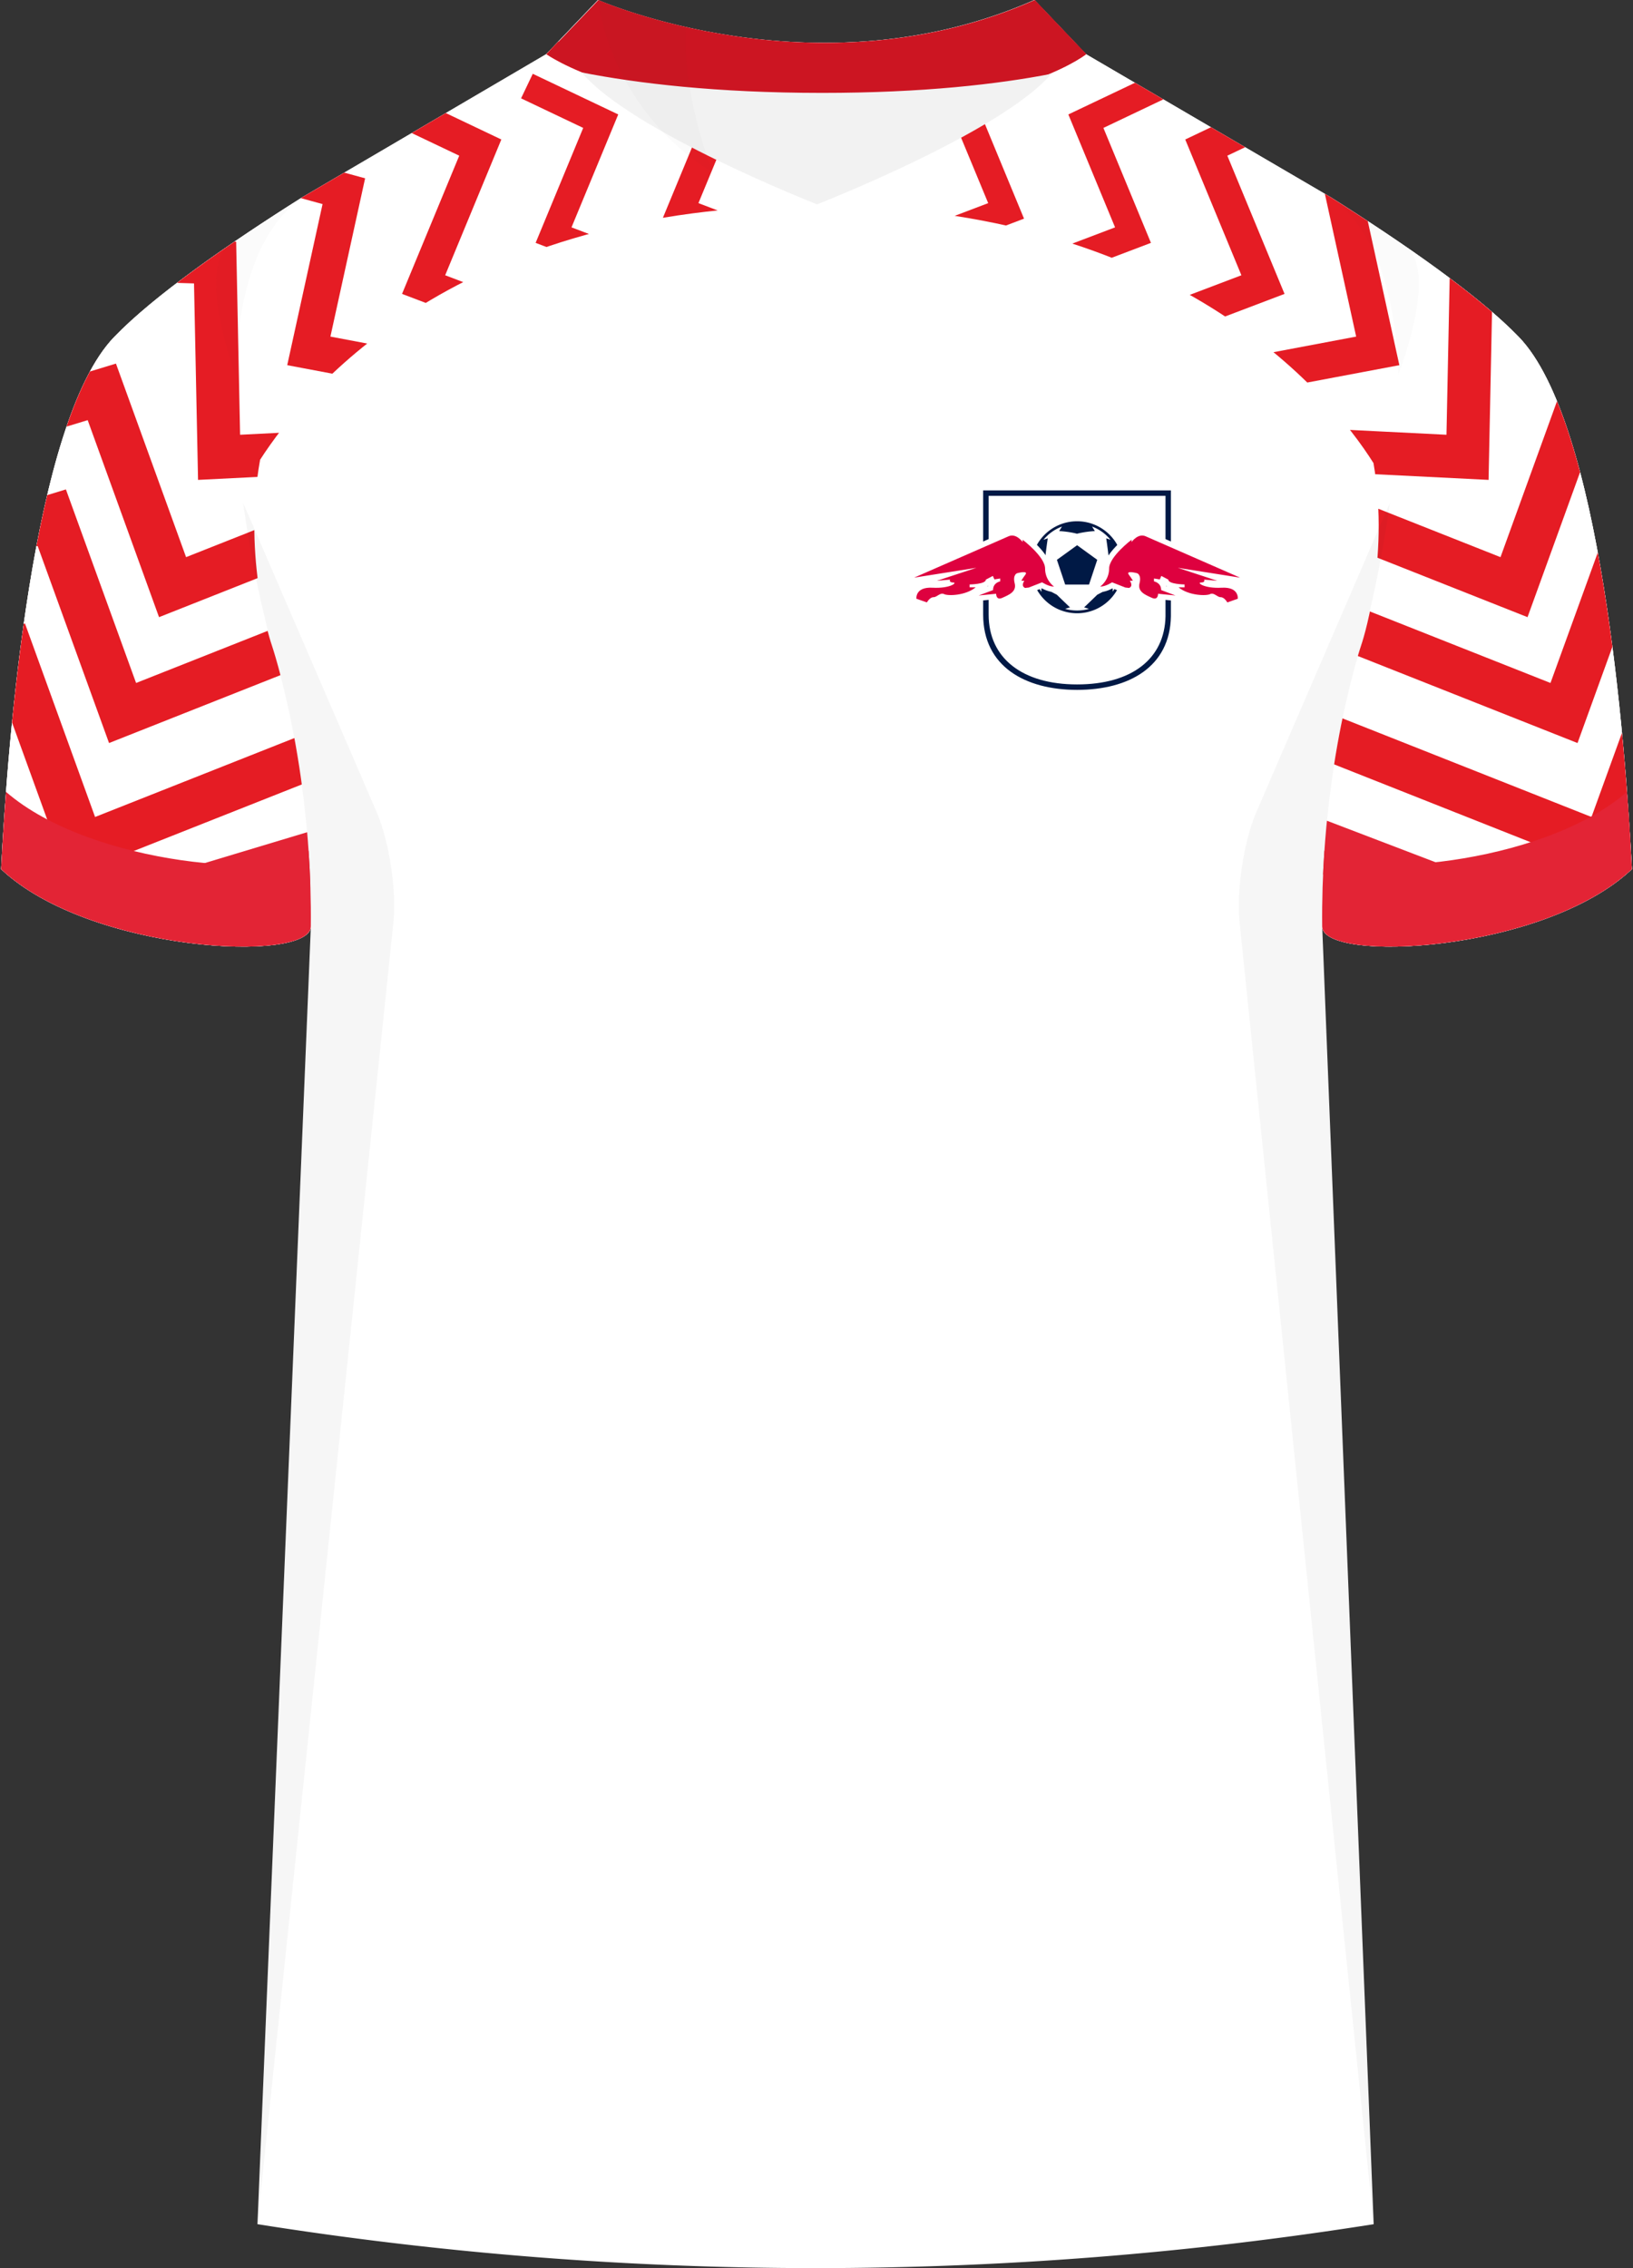 <svg xmlns="http://www.w3.org/2000/svg" viewBox="0 0 360 500"><rect x="0" y="0" width="360" height="500" fill="#333333" stroke="none"/><defs><clipPath id="clippath"><path d="M334.84 74.3c-8.76-9.09-24.99-20.42-41.68-30.94l-53.77-31.44L228.03-.01 225 9.51l-45 7.31-41.88 2.48L131.83 0l-11.4 11.93-53.58 31.43C50.16 53.88 33.93 65.21 25.17 74.3 7.11 93.02 1.71 162.91.24 191.6c19.52 18.41 68.05 20.75 68.28 12.67v-.04c.37-35.54-8.58-61.94-8.58-61.94s-6.57-18.99-2.6-40.94c10.43-16.21 44.02-56.03 122.49-56.03s113.1 41.07 122.96 56.77c3.7 21.64-2.73 40.2-2.73 40.2s-8.95 26.4-8.58 61.94v.04c.23 8.08 48.76 5.74 68.28-12.67-1.47-28.68-6.87-98.58-24.92-117.3Z" class="cls-1"/></clipPath><style>.cls-1{fill:none}.cls-2{clip-path:url(#clippath)}.cls-3{fill:#f2f2f2}.cls-4{fill:#001945}.cls-5{fill:#fff}.cls-6{fill:#f1f2f2}.cls-7{fill:#cc1522}.cls-8{fill:#de013f}.cls-9{fill:#e51c24}.cls-10{fill:#e32435}.cls-11,.cls-12{fill:#231f20}.cls-13{mix-blend-mode:multiply;opacity:.04}.cls-14{isolation:isolate}.cls-12{opacity:.5}</style></defs><g class="cls-14"><g id="Laag_1" data-name="Laag 1"><g id="Mainz_05" data-name="Mainz 05"><path id="Jersey_Color" d="M293.15 43.36c16.69 10.52 32.92 21.85 41.69 30.94 18.05 18.72 23.45 88.61 24.92 117.3-19.56 18.44-68.2 20.76-68.28 12.63l11.35 286.08a786.54 786.54 0 0 1-246.07 0l11.77-286.08c-.08 8.13-48.73 5.8-68.28-12.63 1.47-28.68 6.87-98.58 24.92-117.3 8.76-9.09 24.99-20.42 41.68-30.94l53.58-31.43L131.83 0s48.24 21.23 96.19 0l11.36 11.93 53.76 31.43Z" class="cls-5" data-name="Jersey Color"/><g id="Sleeves"><g><path d="M291.48 204.23c.09 8.13 48.73 5.8 68.28-12.63-1.48-28.68-6.87-98.58-24.92-117.3-8.76-9.09-24.99-20.42-41.69-30.94 29.13 20.49 6.91 98.93 6.91 98.93s-8.95 26.4-8.59 61.93ZM68.52 204.23c-.08 8.13-48.73 5.8-68.28-12.63 1.47-28.68 6.87-98.58 24.92-117.3 8.76-9.09 24.99-20.42 41.68-30.94-29.13 20.49-6.91 98.93-6.91 98.93s8.95 26.4 8.59 61.93Z" class="cls-5"/></g></g><path d="M334.84 74.3c-8.76-9.09-24.99-20.42-41.68-30.94l-53.77-31.44L228.03-.01 225 9.51l-45 7.31-41.88 2.48L131.83 0l-11.4 11.93-53.58 31.43C50.16 53.88 33.93 65.21 25.17 74.3 7.11 93.02 1.71 162.91.24 191.6c19.52 18.41 68.05 20.75 68.28 12.67v-.04c.37-35.54-8.58-61.94-8.58-61.94s-6.57-18.99-2.6-40.94c10.43-16.21 44.02-56.03 122.49-56.03s113.1 41.07 122.96 56.77c3.7 21.64-2.73 40.2-2.73 40.2s-8.95 26.4-8.58 61.94v.04c.23 8.08 48.76 5.74 68.28-12.67-1.47-28.68-6.87-98.58-24.92-117.3Z" class="cls-5"/><g class="cls-2"><g><path d="m262.07 106.48 3.72-9.4 65 25.74 15.46-42.67 33.63 10.25-2.94 9.67-24.45-7.45-15.74 43.43-74.68-29.57z" class="cls-9"/><g><path d="m209.17 70.46-2.13-5.61 38.78-14.73-10.3-24.89 18.84-8.96 2.58 5.41-13.69 6.52 10.48 25.34-44.56 16.92z" class="cls-9"/><path d="m181.19 65.12-2.13-5.61 38.79-14.73-10.31-24.89 18.84-8.96 2.58 5.41-13.69 6.52 10.48 25.34-44.56 16.92zM229.59 85.14l-2.56-6.75 46.64-17.71-12.38-29.93 22.65-10.78 3.1 6.51-16.47 7.84 12.61 30.47-53.59 20.35z" class="cls-9"/><path d="m246.38 92.21-1.47-7.81 54.06-10.2-7.65-34.89L318 32l2.1 7.67-19.39 5.32 7.78 35.51-62.11 11.71z" class="cls-9"/><path d="m252.92 102.03.48-9.47 65.48 3.28.87-42.56 32.96-1.03.29 9.48-23.95.75-.89 43.31-75.24-3.76zM273.09 134.22l3.73-9.4 64.99 25.74 15.47-42.67 33.63 10.25-2.95 9.67-24.45-7.45-15.74 43.44-74.68-29.58z" class="cls-9"/><path d="m282.13 163.76 3.72-9.4 65 25.74 15.46-42.67 33.63 10.25-2.94 9.67-24.45-7.45-15.74 43.44-74.68-29.58z" class="cls-9"/></g><path d="m291.252 180.439 27.527 10.523-4.056 10.61-27.528-10.522z" class="cls-10"/></g><g><path d="m109.74 106.48-3.72-9.4-65 25.74-15.46-42.67L-8.07 90.4l2.95 9.67 24.45-7.45 15.73 43.43 74.68-29.57z" class="cls-9"/><g><path d="m162.64 70.46 2.13-5.61-38.78-14.73 10.3-24.89-18.84-8.96-2.58 5.41 13.7 6.52-10.49 25.34 44.56 16.92z" class="cls-9"/><path d="m190.62 65.12 2.13-5.61-38.78-14.73 10.3-24.89-18.84-8.96-2.58 5.41 13.69 6.52-10.48 25.34 44.56 16.92zM142.22 85.14l2.56-6.75-46.64-17.71 12.38-29.93-22.65-10.78-3.1 6.51 16.47 7.84-12.61 30.47 53.59 20.35z" class="cls-9"/><path d="m125.43 92.21 1.47-7.81-54.06-10.2 7.65-34.89L53.81 32l-2.1 7.67 19.4 5.32-7.79 35.51 62.11 11.71z" class="cls-9"/><path d="m118.89 102.03-.48-9.47-65.48 3.28-.87-42.56-32.95-1.03-.3 9.48 23.96.75.89 43.31 75.23-3.76zM98.72 134.22l-3.73-9.4L30 150.56l-15.47-42.67-33.63 10.25 2.95 9.67 24.45-7.45 15.74 43.44 74.68-29.58z" class="cls-9"/><path d="m89.68 163.76-3.72-9.4-65 25.74L5.5 137.43l-33.63 10.25 2.94 9.67 24.45-7.45L15 193.34l74.68-29.58z" class="cls-9"/><path d="m44.524 190.44 28.218-8.499 3.276 10.878-28.218 8.498z" class="cls-10"/></g></g></g><g id="Cuffs"><path d="M.24 191.6c.24-4.71.59-10.52 1.08-17.04 19.01 16.51 61.67 19.33 66.71 12.96.36 5.27.55 10.87.49 16.72-.08 8.13-48.73 5.8-68.28-12.63ZM359.76 191.6c-.24-4.71-.59-10.52-1.08-17.04-19.01 16.51-61.67 19.33-66.71 12.96-.36 5.27-.55 10.87-.49 16.72.08 8.13 48.73 5.8 68.28-12.63Z" class="cls-10"/></g><g id="Collar"><g><path d="M228.03 0c-47.95 21.23-96.19 0-96.19 0l-11.4 11.93s17.44 12.57 60.3 12.59c41.56-.02 57.7-11.83 58.66-12.59L228.04 0Z" class="cls-6"/><path d="M123.07 9.15c5.68 3.31 23.37 11.75 57.66 11.77 34-.01 50.71-8.23 56.14-11.61l2.52 2.63c-.96.76-17.1 12.57-58.66 12.59-42.86-.02-60.3-12.59-60.3-12.59l2.64-2.78Z" class="cls-9"/></g><g><path d="M228.12 0c-47.95 21.23-96.19 0-96.19 0l-11.4 11.93s17.44 12.57 60.3 12.59c41.56-.02 57.7-11.83 58.66-12.59L228.13 0Z" class="cls-7"/><path d="M180.13 45.05s-40.94-16.01-51.9-29.08c12.24 2.4 29.62 4.5 52.95 4.51 22.32 0 38.85-1.93 50.58-4.2-11.01 12.91-51.64 28.77-51.64 28.77Z" class="cls-3"/></g></g><g id="Shading" class="cls-13"><path d="M67.92 217.65c3.28-42.1-8-75.36-8-75.36s-3.92-13.84-6.31-31.41l29.42 68.13c2.77 6.4 4.43 17.31 3.71 24.25L56.76 490.3l11.16-272.66ZM292.08 217.65c-3.28-42.1 8-75.36 8-75.36s3.91-13.84 6.31-31.41l-29.42 68.13c-2.77 6.4-4.43 17.31-3.71 24.25l29.57 287.04-10.75-272.66Z" class="cls-11"/><path d="M50.67 53.98c5.17-3.55 10.65-7.13 16.17-10.62-10.67 7.5-14.45 22.78-14.95 39.13 0 0-8.61-23.09-1.22-28.52ZM309.86 54.34a537.69 537.69 0 0 0-16.71-10.98c10.67 7.5 14.61 22.78 15.12 39.13 0 0 8.98-22.73 1.59-28.16ZM157.05 37.93c-13.27-8-22.9-22.41-25.22-37.93 0 0 7.46 3.28 19.43 5.98 0 0-1.6 11.6 5.79 31.96Z" class="cls-12"/></g><g id="Logo"><path d="M237.45 153.28c-13.51 0-21.9-6.82-21.9-17.8v-28.57h43.8v28.98c-.2 10.73-8.59 17.39-21.9 17.39Z" class="cls-5"/><g><path d="M258.14 108.1h-41.4v27.37c0 11.43 9.27 16.6 20.7 16.6s20.49-5.06 20.69-16.21V108.1Z" class="cls-5"/><path d="M256.94 109.3V135.84c-.18 9.41-7.46 15.04-19.49 15.04s-19.5-5.76-19.5-15.4v-26.17h38.99m1.2-1.2h-41.4v27.37c0 11.43 9.27 16.6 20.7 16.6s20.49-5.06 20.69-16.21v-27.76Z" class="cls-4"/></g><g><path d="m233 123.41 1.82 5.45h5.26l1.81-5.45-4.44-3.22-4.45 3.22z" class="cls-4"/><path d="M237.45 114.91c-5.6 0-10.14 4.54-10.14 10.14s4.54 10.14 10.14 10.14 10.13-4.54 10.13-10.14-4.54-10.14-10.13-10.14Zm7.85 15.56v-1.17l-3.41 1.81s-2.44 2.37-2.89 2.78l1.07.33c-.84.24-1.73.36-2.63.36s-1.78-.12-2.63-.36l1.07-.33c-.44-.41-2.89-2.78-2.89-2.78l-3.41-1.81v1.17a9.462 9.462 0 0 1-1.69-5.43v-.1l.76 1.17c.78-1.7 1.81-3.48 1.81-3.48.15-1.44.52-3.96.52-3.96l-.94.32c.2-.24.41-.48.63-.7.99-.99 2.16-1.73 3.44-2.21l-.61.99c2.41.15 3.93.59 3.93.59s1.52-.44 3.93-.59l-.61-.99a9.45 9.45 0 0 1 3.43 2.21c.22.22.44.46.63.7l-.94-.32s.37 2.52.52 3.96c0 0 1.04 1.78 1.81 3.48l.76-1.17v.1c0 1.97-.59 3.84-1.69 5.43Z" class="cls-4"/></g><g><path d="M269.52 133.38c-.12-.21-.34-.47-.47-.54-.65-.02-1.16-.34-1.54-.57-.1-.06-.23-.14-.32-.19-.45.19-1.09.29-1.91.29-1.72 0-4.1-.45-5.85-1.69l-.42 1.77-2.84-.28a1.882 1.882 0 0 1-1.64.96c-.35 0-.71-.09-1.1-.26l-.23-.1c-.98-.44-2.57-1.15-3.1-2.56-.2.21-.45.38-.74.5l-.28.12-1.28-.13-2.55-1c-.63.34-1.68.81-2.71.81h-3.83l3.15-2.19c.05-.04 1.45-1.07 1.45-2.98 0-3.04 4.52-6.63 5.42-7.31l1.93-1.46v.5a3.075 3.075 0 0 1 2.35.05c1.66.73 20.86 9.13 20.86 9.13l4.66 2.12-5.15-.2-4.84-.37-.12.59h.11c.24 0 .48 0 .74-.02.17 0 .34-.01.5-.01 1.57 0 2.75.44 3.51 1.3.94 1.07.81 2.35.79 2.49l-.09.73-3.96 1.39-.49-.88Zm-12.22-4.1c-.09-.05-.17-.1-.24-.16 0 .03.01.05.02.08l.22.08Z" class="cls-5"/><path d="M242.55 129.3s1.96-1.36 1.96-3.97 4.95-6.35 4.95-6.35v.51s1.41-2 3.07-1.28c1.66.73 20.85 9.13 20.85 9.13l-13.73-2.17 8.7 2.86-2.9-.26s.34.64-.68.64.68 1.36 4.56 1.15c3.88-.21 3.54 2.43 3.54 2.43l-2.3.81s-.64-1.15-1.45-1.15-1.49-1.11-2.35-.68c-.85.43-4.73.34-6.95-1.49h1.32v-.64s-3.58-.04-3.58-1.07l-1.54-.81-.34.77-1.28-.21v.64s1.58.26 1.58 1.92l3.16 1.19-3.84-.38s.04 1.54-1.36.9c-1.41-.64-3.2-1.32-2.73-3.2.47-1.88-.51-2.22-.51-2.22s-2.64-.73-1.83.34.85 1.32.85 1.32h-.64s.85 1.15-.17 1.58l-.81-.09-2.94-1.15s-1.41.94-2.6.94Z" class="cls-8"/><path d="m204.89 134.26-3.96-1.39-.09-.73c-.02-.14-.15-1.42.79-2.49.76-.86 1.94-1.3 3.51-1.3.16 0 .32 0 .5.01.26.01.51.02.74.02h.11l-.12-.59-4.84.37-5.15.2 4.66-2.12 20.86-9.13c.39-.17.8-.26 1.22-.26s.78.08 1.13.21v-.5l1.93 1.46c.91.69 5.42 4.27 5.42 7.31 0 1.91 1.4 2.94 1.45 2.98l3.15 2.19h-3.83c-1.02 0-2.08-.47-2.71-.81l-2.55 1-1.28.13-.28-.12a2.15 2.15 0 0 1-.74-.5c-.54 1.41-2.12 2.12-3.1 2.56l-.23.1c-.39.18-.75.26-1.1.26-.52 0-.99-.2-1.34-.56-.12-.13-.22-.26-.3-.4l-2.84.28-.42-1.77c-1.75 1.24-4.12 1.69-5.85 1.69-.82 0-1.46-.1-1.91-.29-.09.04-.22.13-.32.19-.38.23-.89.55-1.54.57-.12.07-.34.32-.47.54l-.49.88Zm12.93-5.07s.01-.05.02-.08c-.08.06-.16.11-.24.16l.22-.08Z" class="cls-5"/><path d="M232.35 129.3s-1.96-1.36-1.96-3.97-4.95-6.35-4.95-6.35v.51s-1.41-2-3.07-1.28c-1.66.73-20.85 9.13-20.85 9.13l13.73-2.17-8.7 2.86 2.9-.26s-.34.64.68.64-.68 1.36-4.56 1.15c-3.88-.21-3.54 2.43-3.54 2.43l2.3.81s.64-1.15 1.45-1.15 1.49-1.11 2.35-.68c.85.43 4.73.34 6.95-1.49h-1.32v-.64s3.58-.04 3.58-1.07l1.54-.81.34.77 1.28-.21v.64s-1.58.26-1.58 1.92l-3.16 1.19 3.84-.38s-.04 1.54 1.36.9c1.41-.64 3.2-1.32 2.73-3.2-.47-1.88.51-2.22.51-2.22s2.64-.73 1.83.34-.85 1.32-.85 1.32h.64s-.85 1.15.17 1.58l.81-.09 2.94-1.15s1.41.94 2.6.94Z" class="cls-8"/></g></g></g></g></g></svg>